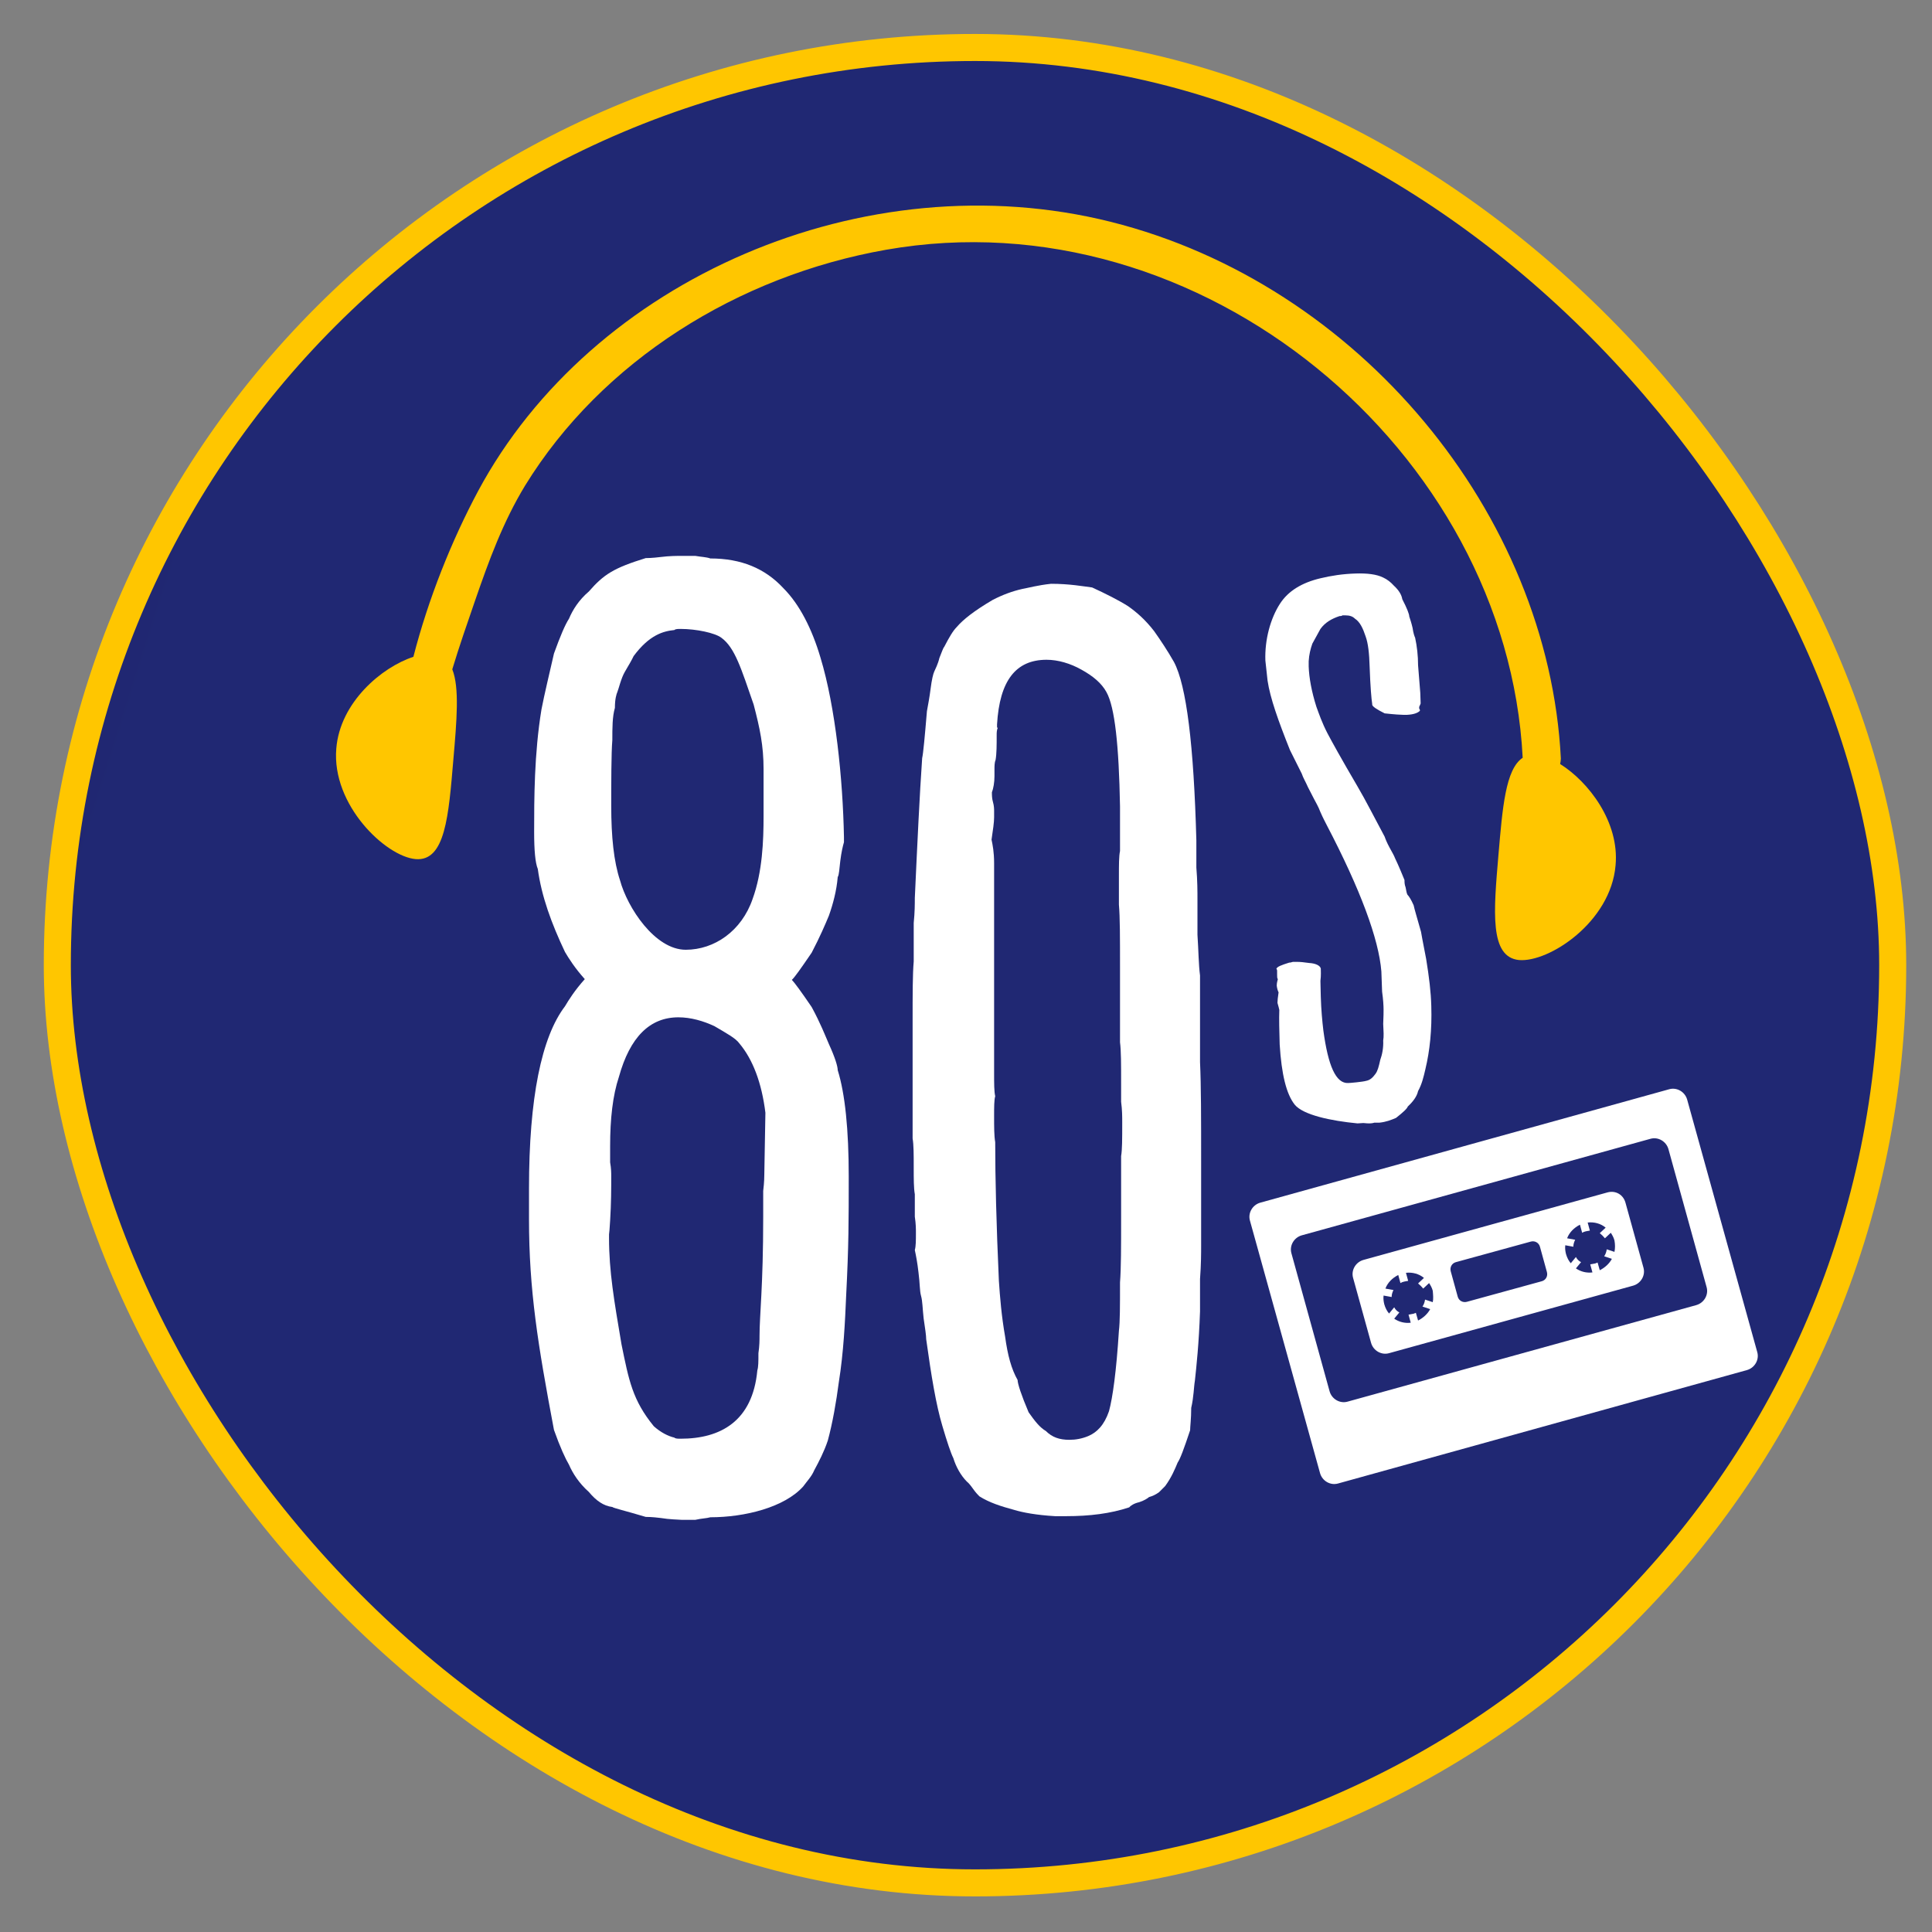 <?xml version="1.0" encoding="UTF-8" standalone="no"?>
<!-- Generator: Adobe Illustrator 23.0.1, SVG Export Plug-In . SVG Version: 6.00 Build 0)  -->

<svg
   xmlns:dc="http://purl.org/dc/elements/1.1/"
   xmlns:cc="http://creativecommons.org/ns#"
   xmlns:rdf="http://www.w3.org/1999/02/22-rdf-syntax-ns#"
   xmlns:svg="http://www.w3.org/2000/svg"
   xmlns="http://www.w3.org/2000/svg"
   xmlns:sodipodi="http://sodipodi.sourceforge.net/DTD/sodipodi-0.dtd"
   xmlns:inkscape="http://www.inkscape.org/namespaces/inkscape"
   version="1.1"
   id="Layer_1"
   x="0px"
   y="0px"
   viewBox="0 0 500 500"
   style="enable-background:new 0 0 500 500;"
   xml:space="preserve"
   sodipodi:docname="btn-listen2.svg"
   inkscape:version="0.92.3 (5aff6ba, 2018-11-25)"><rect x="0" y="0" width="500" height="500" fill="#808080" stroke="none"/><defs
   id="defs3824" /><sodipodi:namedview
   pagecolor="#ffffff"
   bordercolor="#666666"
   borderopacity="1"
   objecttolerance="10"
   gridtolerance="10"
   guidetolerance="10"
   inkscape:pageopacity="0"
   inkscape:pageshadow="2"
   inkscape:window-width="1851"
   inkscape:window-height="1052"
   id="namedview3822"
   showgrid="false"
   inkscape:zoom="0.472"
   inkscape:cx="-91.101695"
   inkscape:cy="246.14407"
   inkscape:window-x="69"
   inkscape:window-y="36"
   inkscape:window-maximized="1"
   inkscape:current-layer="Layer_1" />
<style
   type="text/css"
   id="style3806">
	.st0{fill:url(#XMLID_25_);}
	.st1{fill:#FFFFFF;}
	.st2{fill:#FFC600;}
</style>
<linearGradient
   id="XMLID_25_"
   gradientUnits="userSpaceOnUse"
   x1="-45.753"
   y1="420.753"
   x2="-534.755"
   y2="265.687"
   gradientTransform="matrix(0.95,0,0,0.95,14.831,12.288)">
	<stop
   offset="0"
   style="stop-color:#202873"
   id="stop3808" />
	<stop
   offset="1"
   style="stop-color:#18125C"
   id="stop3810" />
</linearGradient>
<rect
   id="XMLID_15_"
   x="14.831"
   y="12.288"
   class="st0"
   width="475"
   height="475"
   style="fill:url(#XMLID_25_);stroke-width:7;stroke:#ffc600;stroke-opacity:1;stroke-miterlimit:4;stroke-dasharray:none"
   ry="237.5" />
<g
   id="XMLID_24_"
   transform="matrix(0.95,0,0,0.95,14.831,12.288)">
	<path
   id="XMLID_20_"
   class="st1"
   d="m 164.4,400.6 c -2.4,-0.3 -3.7,-0.3 -4.1,-0.3 -5.7,-1.7 -8.8,-2.4 -9.1,-2.7 -2.4,-0.3 -4.4,-1.7 -6.4,-4.1 -2.7,-2.4 -4.4,-5.1 -5.4,-7.4 -1,-1.7 -2.4,-4.7 -4.1,-9.5 -4.4,-23.3 -6.8,-38.1 -6.8,-57.4 v -8.4 c 0,-24.6 3.4,-41.2 9.8,-49.6 1,-1.7 2.7,-4.4 5.4,-7.4 -2.7,-3 -4.4,-5.7 -5.4,-7.4 -3.7,-7.8 -6.4,-15.2 -7.4,-22.6 -0.7,-1.7 -1,-5.1 -1,-10.1 0,-8.8 0,-21.3 2,-33.4 0.7,-3.7 2.4,-10.8 3.4,-15.2 1.7,-4.7 3,-7.8 4.1,-9.5 1,-2.4 2.7,-5.1 5.4,-7.4 4.1,-4.7 6.8,-6.4 15.5,-9.1 0.3,0 1.7,0 4.1,-0.3 2.4,-0.3 4.4,-0.3 5.7,-0.3 h 3.7 c 1.7,0.3 3,0.3 4.1,0.7 8.4,0 14.9,2.7 19.9,8.1 4.4,4.4 7.8,11.1 10.1,18.9 4.1,13.5 6.1,33.1 6.4,48.9 v 1.4 c -0.3,1 -0.7,2.7 -1,5.1 -0.3,2.4 -0.3,3.7 -0.7,4.4 -0.3,3.7 -1.3,7.4 -2.4,10.5 -1,2.4 -2.4,5.7 -4.7,10.1 -3,4.4 -4.7,6.8 -5.4,7.4 0.7,0.7 2.4,3 5.4,7.4 2.4,4.4 3.7,7.8 4.7,10.1 1.7,3.7 2.4,6.1 2.4,7.1 2,6.4 3,16.2 3,29 0,11.8 0,18.9 -0.7,32.4 -0.3,7.1 -0.7,15.5 -2,23.6 -0.7,5.4 -1.7,11.1 -3,15.9 -1,3 -2.4,5.7 -3.7,8.1 -0.7,1.7 -2,3 -3,4.4 -5.1,5.7 -15.9,8.4 -25.3,8.4 -1,0.3 -2.4,0.3 -4.1,0.7 h -3.7 c -1.3,-0.1 -3.3,-0.1 -5.7,-0.5 m 3.7,-21.9 c 0.3,0.3 1,0.3 1.7,0.3 10.8,0 19.6,-4.7 20.9,-18.6 0.3,-1 0.3,-2.4 0.3,-4.7 0.3,-2 0.3,-3.7 0.3,-4.7 0,-5.7 1,-13.5 1,-32.4 v -1.7 -5.4 c 0.3,-2.4 0.3,-4.1 0.3,-4.4 l 0.3,-16.9 c -1,-8.1 -3.4,-14.5 -7.1,-18.9 -1,-1.4 -3.4,-2.7 -6.8,-4.7 -3,-1.4 -6.4,-2.4 -9.8,-2.4 -7.8,0 -13.2,5.4 -16.2,16.2 -1.7,5.1 -2.4,11.5 -2.4,18.9 v 4.4 c 0.3,1.7 0.3,3 0.3,3.7 0,3.4 0,7.4 -0.3,12.2 -0.3,5.1 -0.3,2.4 -0.3,4.7 0,9.1 1.4,17.2 3.4,29 2,9.8 3,15.2 8.8,22.3 1.9,1.7 3.9,2.7 5.6,3.1 M 154.6,170.1 c -1,1.7 -1.7,4.7 -2,5.4 -0.3,0.7 -0.7,2 -0.7,4.4 -0.7,2.4 -0.7,5.4 -0.7,8.8 -0.3,3.4 -0.3,12.2 -0.3,17.9 0,8.4 0.7,15.2 2.4,20.3 2,7.4 9.5,18.9 17.9,18.9 7.8,0 15.2,-5.1 18.2,-13.8 2.7,-7.4 3,-15.9 3,-22.6 v -12.8 c 0,-6.4 -1,-11.1 -2.7,-17.6 -3.4,-9.8 -5.1,-15.5 -8.8,-18.2 -1.7,-1.3 -6.8,-2.4 -11.1,-2.4 -0.7,0 -1.4,0 -1.7,0.3 -3,0.3 -6.8,1.3 -11.1,7.1 -0.4,0.9 -1.4,2.6 -2.4,4.3"
   inkscape:connector-curvature="0"
   style="fill:#ffffff" />
	<path
   id="XMLID_11_"
   class="st1"
   d="m 281.9,147.1 c 3.7,1.7 7.1,3.4 9.8,5.1 2.4,1.7 4.7,3.7 7.1,6.8 1.7,2.4 3.7,5.4 5.4,8.4 3.4,6.4 5.4,22.6 6.1,48.6 v 7.4 c 0.3,3.7 0.3,6.4 0.3,8.8 v 9.5 c 0.3,4.4 0.3,8.1 0.7,11.1 v 7.1 16.5 c 0.3,6.4 0.3,15.5 0.3,27 v 8.1 14.9 c 0,2 0,5.1 -0.3,9.1 v 8.8 c -0.3,8.8 -1,15.2 -1.4,18.9 -0.3,1.7 -0.3,4.4 -1,7.4 0,3 -0.3,5.1 -0.3,6.1 -1.7,5.1 -2.7,7.8 -3.4,8.8 -0.7,1.7 -1.7,4.1 -3.4,6.4 l -1.7,1.7 c -1,0.7 -1.7,1 -2.7,1.3 -0.3,0.3 -1.4,1 -2.7,1.4 -1.4,0.3 -2.4,1 -2.7,1.4 -5.1,1.7 -10.8,2.4 -17.2,2.4 h -3 c -5.1,-0.3 -8.8,-1 -11.1,-1.7 -3.7,-1 -6.8,-2 -9.5,-3.7 -0.3,-0.3 -1,-1 -1.7,-2 -0.7,-1 -1.3,-1.7 -1.7,-2 -1.7,-1.7 -3,-4.1 -3.7,-6.4 -0.7,-1.4 -1.7,-4.4 -3,-8.8 -1.7,-5.7 -3,-13.5 -4.4,-23.6 0,-1 -0.3,-3 -0.7,-5.7 -0.3,-2.7 -0.3,-4.7 -0.7,-6.1 -0.4,-1.4 -0.3,-3.4 -0.7,-6.4 -0.3,-2.7 -0.7,-4.7 -1,-6.1 0.3,-1 0.3,-2.7 0.3,-4.7 0,-1 0,-2.4 -0.3,-4.4 v -4.4 -1.7 c -0.3,-1.7 -0.3,-4.1 -0.3,-7.4 0,-3.3 0,-6.1 -0.3,-7.8 v -16.5 -15.5 c 0,-7.4 0,-12.8 0.3,-16.2 v -3.4 -7.1 c 0.3,-3 0.3,-5.1 0.3,-6.8 0.7,-15.2 1.3,-28 2,-38.1 0.3,-1.3 0.7,-5.7 1.3,-12.8 0.3,-1.7 0.7,-3.7 1,-6.1 0.3,-2.4 0.7,-4.1 1,-4.7 0.3,-0.7 1,-2 1.4,-3.7 0.7,-1.7 1,-2.7 1.3,-3 1.4,-2.7 2.4,-4.4 3.4,-5.4 1.7,-2 4.7,-4.4 9.8,-7.4 2.7,-1.4 5.4,-2.4 8.1,-3 1.7,-0.3 4.1,-1 7.8,-1.4 5.1,0 8.8,0.7 11.2,1 m -25.7,38.2 c -0.3,0.7 -0.3,1.4 -0.3,2 0,2.7 0,5.1 -0.3,6.8 -0.3,0.7 -0.3,1.7 -0.3,2.7 v 1.7 c 0,1.7 -0.3,3.4 -0.7,4.4 0,0.7 0,1.7 0.3,2.7 0.3,1 0.3,2 0.3,2.4 v 0.7 1 c 0,1.4 -0.3,3.4 -0.7,6.1 0.3,1.4 0.7,3.4 0.7,6.4 v 6.8 14.9 15.2 13.8 6.4 c 0,3 0,5.1 0.3,6.4 -0.3,1 -0.3,3 -0.3,5.4 0,3 0,5.4 0.3,7.1 0,9.8 0.3,22.3 1,37.8 0.3,4.4 0.7,9.5 1.7,15.2 0.7,5.1 1.7,8.8 3.4,11.8 0,1 1,4.1 3,8.8 1.7,2.4 3,4.1 4.7,5.1 1.7,1.7 3.7,2.4 6.4,2.4 1.7,0 3.4,-0.3 5.1,-1 2.4,-1 4.4,-3 5.7,-6.8 1,-3.7 2,-10.8 2.7,-21.9 0.3,-2.4 0.3,-6.8 0.3,-13.2 0.3,-3.7 0.3,-9.8 0.3,-17.6 v -8.1 -5.7 -3 c 0.3,-1.7 0.3,-4.7 0.3,-9.1 0,-1.7 0,-3.4 -0.3,-5.7 v -5.1 c 0,-5.1 0,-8.8 -0.3,-11.1 v -20.6 c 0,-7.8 0,-13.5 -0.3,-16.9 v -7.8 c 0,-3 0,-5.4 0.3,-6.8 v -12.2 c -0.3,-16.5 -1.4,-27 -3.7,-31.1 -1.3,-2.4 -3.7,-4.4 -6.8,-6.1 -3,-1.7 -6.4,-2.7 -9.5,-2.7 -8.4,0 -12.8,5.7 -13.5,17.6 v 0.9 z"
   inkscape:connector-curvature="0"
   style="fill:#ffffff" />
	<path
   id="XMLID_10_"
   class="st1"
   d="m 364.1,146.6 c 1.4,1.3 2.1,2.5 2.3,3.7 1.3,2.5 1.9,4.1 1.9,4.7 0.2,0.6 0.6,1.8 0.9,3.1 0.2,1.4 0.5,2.3 0.7,2.7 0.5,2.3 0.8,4.9 0.8,7.5 l 0.6,7.5 0.1,2.9 c -0.2,0.6 -0.4,0.8 -0.4,1 v 0.4 c 0.2,0.2 0.2,0.4 0.2,0.6 -0.6,0.6 -1.7,1 -3.5,1.1 h -1 c -0.6,0 -2.4,-0.1 -5.1,-0.4 -2.2,-1.1 -3.4,-1.9 -3.4,-2.4 v -0.2 c -0.2,-1.2 -0.5,-4.5 -0.7,-10.2 -0.1,-3.5 -0.4,-6.3 -1.1,-8.2 -0.7,-2.1 -1.5,-3.9 -2.9,-4.8 -0.6,-0.6 -1.4,-0.9 -2.6,-0.9 h -0.8 c -0.2,0.2 -0.6,0.2 -0.8,0.2 -2.1,0.7 -3.9,1.7 -5.2,3.5 l -2.2,4 c -0.5,1.4 -0.9,3 -1,4.8 v 1.4 c 0.1,3.1 0.8,6.9 2.1,11 0.7,1.9 1.5,4.3 3,7.2 1.1,2.1 3.8,7 8.2,14.5 2.3,3.9 4.6,8.5 7.4,13.7 0.2,0.6 0.6,1.6 1.3,2.9 0.7,1.3 1.3,2.3 1.5,2.9 0.2,0.4 1.1,2.3 2.6,6 0,0.6 0,1.2 0.3,2 0.2,0.8 0.2,1.4 0.5,2 0.4,0.4 1,1.3 1.7,2.9 0.2,1 0.9,3.3 2,7.2 0,0.2 0.5,2.7 1.4,7.4 0.8,4.9 1.3,9 1.4,12.8 0.2,6.5 -0.4,12.2 -1.6,17.2 -0.5,2.2 -1,4.2 -2,6 -0.3,1.4 -1.3,2.8 -2.8,4.2 -0.2,0.6 -1.3,1.6 -3.2,3.1 -1.4,0.6 -2.7,1.1 -4.5,1.3 h -1.4 c -0.6,0.2 -1.2,0.2 -1.4,0.2 -0.2,0 -0.8,0 -1.6,-0.1 l -1.6,0.1 c -7.3,-0.7 -14.8,-2.3 -17.1,-5.1 -2.3,-2.9 -3.6,-8.3 -4.1,-16.4 -0.1,-3.7 -0.2,-6.9 -0.1,-9.4 -0.2,-1 -0.5,-1.8 -0.5,-2 0,-0.6 0.1,-1.4 0.3,-2.8 -0.2,-0.4 -0.4,-1 -0.5,-1.8 0,-0.8 0.2,-1.4 0.3,-1.8 -0.2,-0.2 -0.2,-0.6 -0.2,-1.2 v -1 c 0,-0.2 0,-0.4 -0.2,-0.6 0.2,-0.6 1.3,-1 3.5,-1.7 0.2,0 0.4,0 1,-0.2 h 1.2 c 0.8,0 1.8,0.1 3.2,0.3 1.8,0.1 3,0.7 3.2,1.5 0,0.6 0.1,1.8 -0.1,3.4 l 0.1,4.3 c 0.1,3.5 0.4,6.7 0.7,9.2 1.3,9.6 3.4,14.5 6.8,14.3 0.4,0 3.9,-0.3 4.9,-0.6 1,-0.2 1.7,-0.8 2.5,-1.9 0.6,-0.8 0.9,-2 1.3,-3.8 0.5,-1.4 0.9,-3.2 0.8,-5.3 0.2,-1 0.1,-2.6 0,-4.5 0.1,-2 0.1,-3.3 0.1,-3.9 0,-1 -0.1,-2.8 -0.4,-4.9 l -0.2,-5.5 c -0.7,-8.8 -5.7,-22.3 -14.9,-39.9 -0.4,-0.8 -1,-1.9 -1.7,-3.5 -0.6,-1.6 -1.3,-2.7 -1.7,-3.5 l -1.7,-3.3 c -0.6,-1.4 -1.3,-2.5 -1.7,-3.7 l -3.2,-6.4 c -3.2,-8 -5.4,-14.2 -6.1,-18.9 -0.3,-2.6 -0.5,-4.5 -0.6,-5.5 -0.2,-5.7 1.4,-11.5 4,-15.5 2.2,-3.4 5.9,-5.7 11,-6.9 2.9,-0.7 6.1,-1.2 9.6,-1.3 3.1,-0.1 5.7,0.2 7.5,1.1 1.1,0.5 2.1,1.3 2.9,2.2"
   inkscape:connector-curvature="0"
   style="fill:#ffffff" />
	<path
   id="XMLID_7_"
   class="st1"
   d="m 439.1,283.8 -111.4,30.9 c -2.1,0.6 -3.4,2.8 -2.8,4.9 l 19.1,68.8 c 0.6,2.1 2.8,3.4 4.9,2.8 l 111.4,-30.9 c 2.1,-0.6 3.4,-2.8 2.8,-4.9 L 444,286.6 c -0.6,-2.1 -2.8,-3.4 -4.9,-2.8 m 10.2,53.9 c 0.6,2.1 -0.7,4.3 -2.8,4.9 l -95,26.3 c -2.1,0.6 -4.3,-0.7 -4.9,-2.8 l -10.4,-37.6 c -0.6,-2.1 0.7,-4.3 2.8,-4.9 l 95,-26.3 c 2.1,-0.6 4.3,0.7 4.9,2.8 z"
   inkscape:connector-curvature="0"
   style="fill:#ffffff" />
	<path
   id="XMLID_2_"
   class="st1"
   d="m 422.3,311.9 -66.5,18.4 c -2.1,0.6 -3.4,2.8 -2.8,4.9 l 4.9,17.7 c 0.6,2.1 2.8,3.4 4.9,2.8 l 66.5,-18.4 c 2.1,-0.6 3.4,-2.8 2.8,-4.9 l -4.9,-17.7 c -0.6,-2.2 -2.7,-3.4 -4.9,-2.8 m -47.6,29.9 -2.1,-0.7 c -0.1,0.7 -0.3,1.3 -0.7,1.9 l 2.1,0.7 c -0.7,1.3 -1.9,2.4 -3.3,3.1 l -0.6,-2.1 c -0.3,0.1 -0.6,0.3 -0.9,0.3 -0.3,0.1 -0.7,0.1 -1.1,0.2 l 0.6,2.2 c -1.6,0.2 -3.2,-0.2 -4.5,-1.1 l 1.4,-1.7 c -0.6,-0.3 -1.1,-0.8 -1.4,-1.4 l -1.4,1.7 c -0.6,-0.7 -1,-1.5 -1.3,-2.5 -0.2,-0.8 -0.3,-1.6 -0.2,-2.4 l 2.2,0.4 c 0,-0.7 0.2,-1.3 0.5,-1.9 l -2.2,-0.4 c 0.6,-1.6 1.9,-2.9 3.5,-3.7 l 0.6,2.2 c 0.3,-0.2 0.6,-0.3 1,-0.4 0.3,-0.1 0.7,-0.1 1.1,-0.2 l -0.6,-2.2 c 1.8,-0.2 3.6,0.3 4.9,1.4 l -1.6,1.5 c 0.5,0.4 1,0.9 1.4,1.4 l 1.6,-1.5 c 0.4,0.6 0.8,1.3 1,2.1 0.1,1.1 0.2,2.2 0,3.1 m 31.1,-8.2 c 0.3,1.1 -0.3,2.2 -1.4,2.5 l -20.4,5.6 c -1.1,0.3 -2.2,-0.3 -2.5,-1.4 l -1.9,-6.9 c -0.3,-1.1 0.3,-2.2 1.4,-2.5 l 20.4,-5.6 c 1.1,-0.3 2.2,0.3 2.5,1.4 z m 18.4,-5.5 -2.1,-0.7 c -0.1,0.7 -0.3,1.3 -0.7,1.9 l 2.1,0.7 c -0.7,1.3 -1.9,2.4 -3.3,3.1 l -0.6,-2.1 c -0.3,0.1 -0.6,0.3 -0.9,0.3 -0.3,0.1 -0.7,0.1 -1.1,0.2 l 0.6,2.2 c -1.6,0.2 -3.2,-0.2 -4.5,-1.1 l 1.4,-1.7 c -0.6,-0.3 -1.1,-0.8 -1.4,-1.4 l -1.4,1.7 c -0.6,-0.7 -1,-1.5 -1.3,-2.5 -0.2,-0.8 -0.3,-1.6 -0.2,-2.4 l 2.2,0.4 c 0,-0.7 0.2,-1.3 0.5,-1.9 l -2.2,-0.4 c 0.6,-1.6 1.9,-2.9 3.5,-3.7 l 0.6,2.2 c 0.3,-0.2 0.6,-0.3 1,-0.4 0.4,-0.1 0.7,-0.1 1.1,-0.2 l -0.6,-2.2 c 1.8,-0.2 3.6,0.3 4.9,1.4 l -1.6,1.5 c 0.5,0.4 1,0.9 1.4,1.4 l 1.6,-1.5 c 0.4,0.6 0.8,1.3 1,2.1 0.2,1.1 0.2,2.1 0,3.1"
   inkscape:connector-curvature="0"
   style="fill:#ffffff" />
	<path
   id="XMLID_1_"
   class="st2"
   d="m 409.4,195.2 c 0.1,-0.5 0.2,-1 0.2,-1.5 C 406.2,127.1 354.7,64.5 287,47.5 219.9,30.7 145.6,63.1 114.6,120.9 107.4,134.4 101.1,150.1 97,166 c -8.6,2.8 -20,12.4 -21,25 -1.3,15.4 13.5,29.4 21.6,30.1 8.1,0.7 9,-11.8 10.3,-27.2 0.9,-10.4 1.7,-19.5 -0.3,-24.5 1.9,-6.3 4.1,-12.6 6.2,-18.7 3.8,-11 7.6,-21.4 13.6,-31.3 20.9,-34 58,-57.2 98.4,-64.3 85.9,-15.1 169.1,54.9 173.4,138.4 -4.7,3.1 -5.5,13.7 -6.6,26.4 -1.3,15.4 -2.5,27.9 5.6,28.7 8.1,0.7 25,-10.3 26.3,-25.8 1.1,-11.8 -7.4,-22.8 -15.1,-27.6"
   inkscape:connector-curvature="0"
   style="fill:#ffc600" />
</g>
</svg>